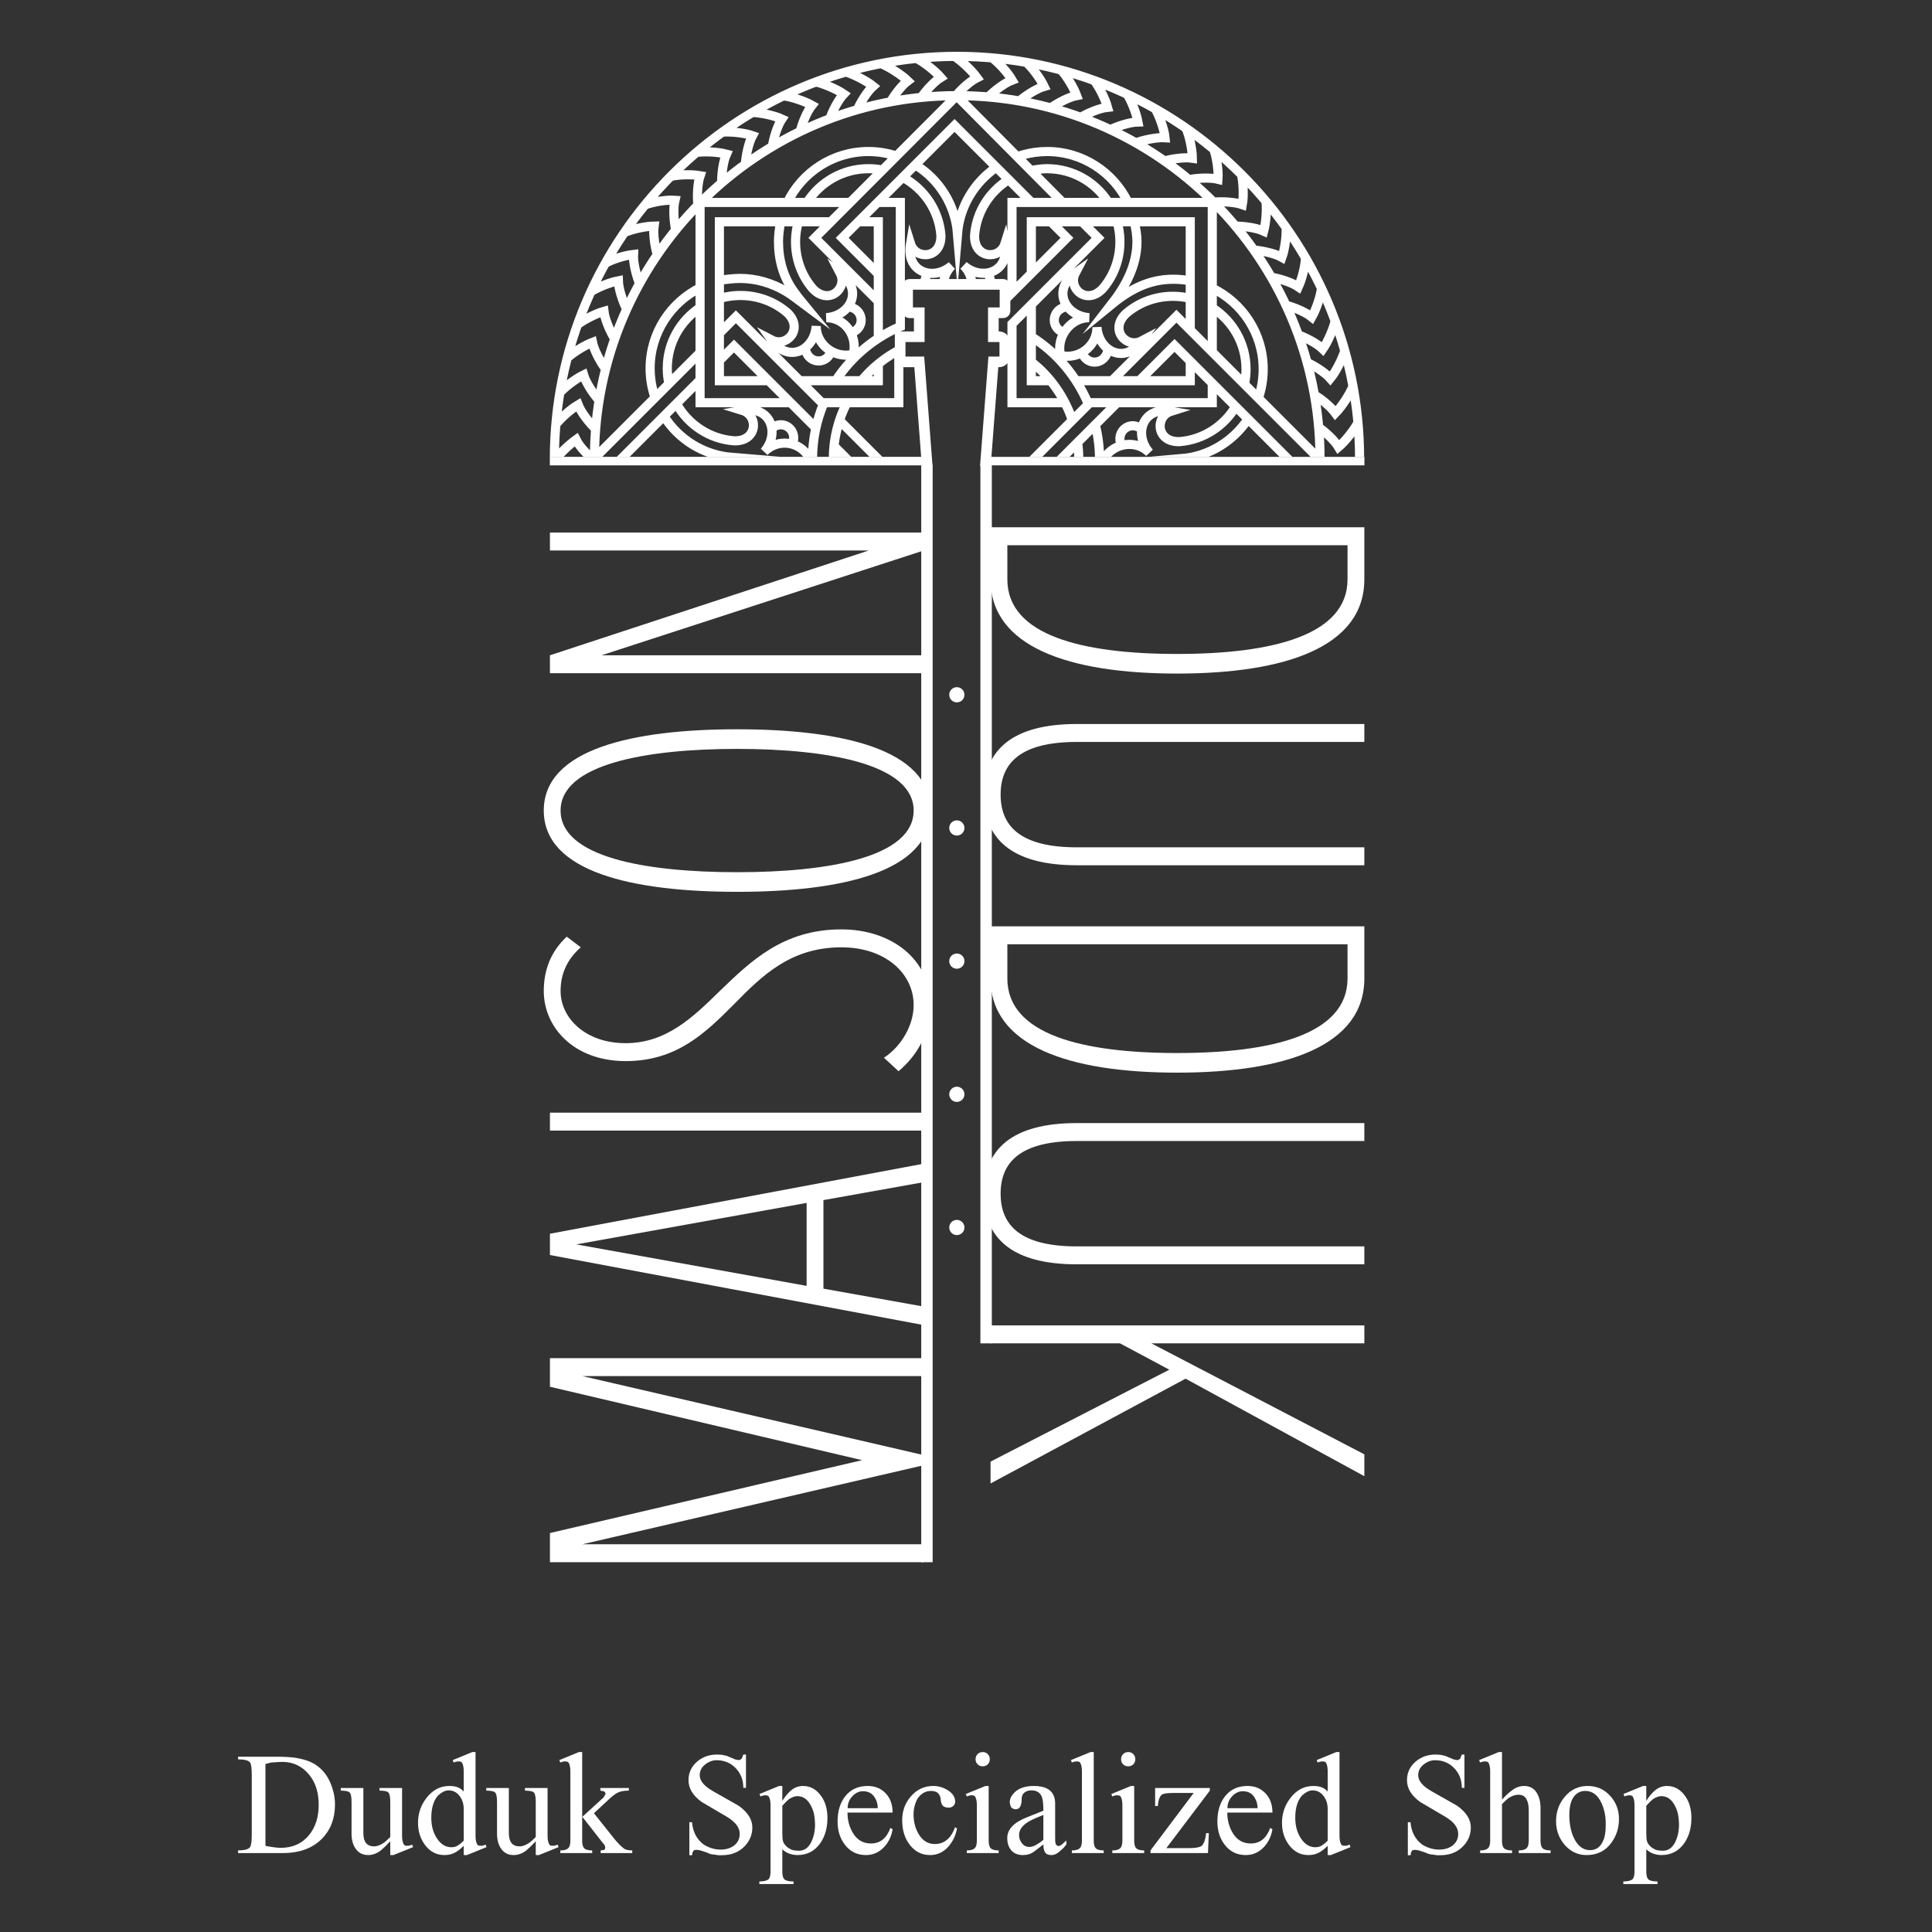 <svg version="1.0" preserveAspectRatio="xMidYMid meet" height="1080" viewBox="0 0 810 810" zoomAndPan="magnify" width="1080" xmlns:xlink="http://www.w3.org/1999/xlink" xmlns="http://www.w3.org/2000/svg"><rect x="0" y="0" width="810" height="810" fill="#333333" stroke="none"/><defs><g></g><clipPath id="93d3150105"><path clip-rule="nonzero" d="M 220.688 0 L 588.938 0 L 588.938 191.547 L 220.688 191.547 Z M 220.688 0"></path></clipPath></defs><g fill-opacity="1" fill="#ffffff"><g transform="translate(98.664, 776.9)"><g><path d="M 6.891 -7.75 L 6.891 -32.625 C 6.891 -35.445 6.664 -37.203 6.219 -37.891 C 5.613 -38.816 3.926 -39.281 1.156 -39.281 L 1.156 -40.391 L 16.766 -40.391 C 20.641 -40.391 23.551 -40.223 25.5 -39.891 C 28.914 -39.316 31.641 -38.359 33.672 -37.016 C 36.328 -35.266 38.336 -32.848 39.703 -29.766 C 41.086 -26.617 41.781 -23.488 41.781 -20.375 C 41.781 -14.52 39.973 -9.742 36.359 -6.047 C 32.398 -2.016 26.926 0 19.938 0 L 1.156 0 L 1.156 -1.109 C 3.844 -1.109 5.516 -1.57 6.172 -2.5 C 6.648 -3.195 6.891 -4.945 6.891 -7.75 Z M 12.625 -37.328 L 12.625 -3 C 15.594 -2.457 17.707 -2.188 18.969 -2.188 C 24 -2.188 27.969 -3.957 30.875 -7.5 C 33.594 -10.82 34.953 -15.051 34.953 -20.188 C 34.953 -25.445 33.594 -29.695 30.875 -32.938 C 27.938 -36.457 24.219 -38.219 19.719 -38.219 C 19.383 -38.219 19.051 -38.207 18.719 -38.188 L 15.688 -38 C 15.051 -37.969 14.555 -37.883 14.203 -37.75 Z M 12.625 -37.328"></path></g></g></g><g fill-opacity="1" fill="#ffffff"><g transform="translate(142.699, 776.9)"><g><path d="M 25.875 -27.266 L 25.875 -7.188 C 25.875 -5.625 26.113 -4.43 26.594 -3.609 C 26.832 -3.203 27.301 -3.016 28 -3.047 L 28.984 -3.109 L 30.062 -3.547 L 30.5 -2.5 L 22.266 0.844 L 20.922 0.844 L 20.922 -4.938 L 18.656 -2.625 L 16.828 -0.984 C 15.172 0.234 13.441 0.844 11.641 0.844 C 9.473 0.844 7.77 0.016 6.531 -1.641 C 5.301 -3.297 4.688 -5.453 4.688 -8.109 L 4.688 -21.422 C 4.688 -23.453 4.441 -24.75 3.953 -25.312 C 3.473 -25.883 2.211 -26.172 0.172 -26.172 L 0.172 -27.266 L 9.641 -27.266 L 9.641 -8.297 C 9.641 -4.629 11.16 -2.797 14.203 -2.797 C 15.266 -2.797 16.488 -3.223 17.875 -4.078 C 18.625 -4.547 19.641 -5.426 20.922 -6.719 L 20.922 -21.422 C 20.922 -23.453 20.676 -24.75 20.188 -25.312 C 19.707 -25.883 18.445 -26.172 16.406 -26.172 L 16.406 -27.266 Z M 25.875 -27.266"></path></g></g></g><g fill-opacity="1" fill="#ffffff"><g transform="translate(173.197, 776.9)"><g><path d="M 21.219 -25.812 L 21.219 -34.281 C 21.219 -35.875 20.977 -37.078 20.5 -37.891 C 20.281 -38.242 19.812 -38.422 19.094 -38.422 C 18.602 -38.422 18.281 -38.379 18.125 -38.297 C 17.875 -38.297 17.504 -38.18 17.016 -37.953 L 16.594 -38.969 L 24.828 -42.344 L 26.172 -42.344 L 26.172 -7.188 C 26.172 -5.602 26.41 -4.41 26.891 -3.609 C 27.141 -3.203 27.613 -3.016 28.312 -3.047 L 29.281 -3.109 L 30.375 -3.547 L 30.797 -2.5 L 22.578 0.844 L 21.219 0.844 L 21.219 -3.047 C 19.945 -1.754 18.688 -0.781 17.438 -0.125 C 16.195 0.52 14.758 0.844 13.125 0.844 C 9.781 0.844 7.051 -0.594 4.938 -3.469 C 3.02 -6.07 2.062 -9.125 2.062 -12.625 C 2.062 -16.562 3.242 -20.055 5.609 -23.109 C 8.191 -26.453 11.383 -28.125 15.188 -28.125 C 16.469 -28.125 17.582 -27.957 18.531 -27.625 C 19.477 -27.301 20.375 -26.695 21.219 -25.812 Z M 21.219 -5.188 L 21.219 -18.484 C 21.219 -20.504 20.691 -22.25 19.641 -23.719 C 18.422 -25.426 16.832 -26.281 14.875 -26.281 C 13.5 -26.281 12.016 -25.551 10.422 -24.094 C 8.555 -21.977 7.625 -18.867 7.625 -14.766 C 7.625 -11.359 8.438 -8.453 10.062 -6.047 C 11.695 -3.641 13.672 -2.438 15.984 -2.438 C 17.109 -2.438 18 -2.66 18.656 -3.109 L 19.828 -3.906 Z M 21.219 -5.188"></path></g></g></g><g fill-opacity="1" fill="#ffffff"><g transform="translate(203.695, 776.9)"><g><path d="M 25.875 -27.266 L 25.875 -7.188 C 25.875 -5.625 26.113 -4.43 26.594 -3.609 C 26.832 -3.203 27.301 -3.016 28 -3.047 L 28.984 -3.109 L 30.062 -3.547 L 30.5 -2.5 L 22.266 0.844 L 20.922 0.844 L 20.922 -4.938 L 18.656 -2.625 L 16.828 -0.984 C 15.172 0.234 13.441 0.844 11.641 0.844 C 9.473 0.844 7.77 0.016 6.531 -1.641 C 5.301 -3.297 4.688 -5.453 4.688 -8.109 L 4.688 -21.422 C 4.688 -23.453 4.441 -24.75 3.953 -25.312 C 3.473 -25.883 2.211 -26.172 0.172 -26.172 L 0.172 -27.266 L 9.641 -27.266 L 9.641 -8.297 C 9.641 -4.629 11.16 -2.797 14.203 -2.797 C 15.266 -2.797 16.488 -3.223 17.875 -4.078 C 18.625 -4.547 19.641 -5.426 20.922 -6.719 L 20.922 -21.422 C 20.922 -23.453 20.676 -24.75 20.188 -25.312 C 19.707 -25.883 18.445 -26.172 16.406 -26.172 L 16.406 -27.266 Z M 25.875 -27.266"></path></g></g></g><g fill-opacity="1" fill="#ffffff"><g transform="translate(234.193, 776.9)"><g><path d="M 18.656 -4.078 L 9.953 -15.188 L 18.906 -23.359 L 19.703 -24.828 C 19.703 -25.191 19.477 -25.539 19.031 -25.875 L 17.516 -26.172 L 17.516 -27.266 L 29.453 -27.266 L 29.453 -26.172 C 27.535 -26.172 26.016 -25.906 24.891 -25.375 C 23.941 -24.938 22.719 -24.023 21.219 -22.641 L 14.812 -16.703 L 23.109 -6.281 C 24.742 -4.238 26.227 -2.734 27.562 -1.766 C 28.344 -1.328 29.445 -1.109 30.875 -1.109 L 30.875 0 L 17.641 0 L 17.641 -1.109 L 18.969 -1.281 C 19.344 -1.395 19.531 -1.723 19.531 -2.266 C 19.531 -2.578 19.461 -2.898 19.328 -3.234 C 19.172 -3.516 18.945 -3.797 18.656 -4.078 Z M 9.891 -42.344 L 9.891 -5.188 C 9.891 -3.602 10.191 -2.523 10.797 -1.953 C 11.398 -1.391 12.5 -1.109 14.094 -1.109 L 14.094 0 L 0.734 0 L 0.734 -1.109 C 2.285 -1.109 3.375 -1.398 4 -1.984 C 4.625 -2.566 4.938 -3.633 4.938 -5.188 L 4.938 -34.281 C 4.938 -35.832 4.695 -37.035 4.219 -37.891 C 3.969 -38.242 3.492 -38.422 2.797 -38.422 C 2.305 -38.422 1.984 -38.379 1.828 -38.297 C 1.578 -38.297 1.211 -38.18 0.734 -37.953 L 0.297 -38.969 L 8.531 -42.344 Z M 9.891 -42.344"></path></g></g></g><g fill-opacity="1" fill="#ffffff"><g transform="translate(264.691, 776.9)"><g></g></g></g><g fill-opacity="1" fill="#ffffff"><g transform="translate(284.69, 776.9)"><g><path d="M 28.062 -41.297 L 28.062 -27.328 L 26.953 -27.328 C 26.953 -30.617 25.898 -33.363 23.797 -35.562 C 21.672 -37.801 18.969 -38.922 15.688 -38.922 C 14.07 -38.922 12.5 -38.328 10.969 -37.141 C 9.438 -35.953 8.672 -34.445 8.672 -32.625 C 8.672 -30.258 10.562 -28.008 14.344 -25.875 L 25 -19.828 C 28.82 -17.098 30.734 -14.066 30.734 -10.734 C 30.734 -7.578 29.555 -4.852 27.203 -2.562 C 24.828 -0.25 21.754 0.906 17.984 0.906 L 16.531 0.906 L 14.516 0.609 C 13.742 0.609 12.77 0.328 11.594 -0.234 L 9.344 -0.984 C 8.625 -1.223 7.926 -1.344 7.25 -1.344 C 6.625 -1.344 6.195 -1.176 5.969 -0.844 C 5.738 -0.508 5.562 0.07 5.438 0.906 L 4.328 0.906 L 4.328 -12.922 L 5.438 -12.922 C 5.789 -8.859 7.43 -5.734 10.359 -3.547 C 12.648 -2.148 14.988 -1.453 17.375 -1.453 C 19.625 -1.453 21.477 -1.984 22.938 -3.047 C 24.602 -4.273 25.438 -5.945 25.438 -8.062 C 25.438 -10.719 23.582 -13.133 19.875 -15.312 L 9.578 -21.359 C 5.836 -24.035 3.969 -27.082 3.969 -30.5 C 3.969 -33.676 5.18 -36.297 7.609 -38.359 C 9.91 -40.316 12.68 -41.297 15.922 -41.297 C 17.266 -41.297 18.223 -41.195 18.797 -41 L 20 -40.75 L 21.422 -40.141 L 23.609 -39.234 L 24.891 -38.969 C 25.367 -38.969 25.832 -39.172 26.281 -39.578 L 26.953 -41.297 Z M 28.062 -41.297"></path></g></g></g><g fill-opacity="1" fill="#ffffff"><g transform="translate(318.598, 776.9)"><g><path d="M 4.453 7.797 L 4.453 -20.078 C 4.453 -21.66 4.207 -22.859 3.719 -23.672 C 3.5 -24.035 3.035 -24.219 2.328 -24.219 C 1.828 -24.219 1.5 -24.176 1.344 -24.094 C 1.102 -24.094 0.734 -23.969 0.234 -23.719 L -0.172 -24.766 L 8.062 -28.125 L 9.391 -28.125 L 9.391 -21.828 C 10.391 -23.523 11.551 -24.953 12.875 -26.109 C 14.395 -27.453 16.117 -28.125 18.047 -28.125 C 21.191 -28.125 23.781 -26.656 25.812 -23.719 C 27.477 -21.312 28.312 -18.305 28.312 -14.703 C 28.312 -10.504 27.297 -6.961 25.266 -4.078 C 22.93 -0.797 19.754 0.844 15.734 0.844 C 14.641 0.844 13.547 0.66 12.453 0.297 C 11.328 -0.078 10.305 -0.703 9.391 -1.578 L 9.391 7.797 C 9.391 9.473 9.719 10.578 10.375 11.109 C 11.031 11.641 12.27 11.906 14.094 11.906 L 14.094 12.984 L -0.234 12.984 L -0.234 11.906 C 1.523 11.906 2.758 11.633 3.469 11.094 C 4.125 10.594 4.453 9.492 4.453 7.797 Z M 9.391 -19.828 L 9.391 -8.469 C 9.391 -6.688 9.488 -5.531 9.688 -5 C 9.832 -4.27 10.348 -3.5 11.234 -2.688 C 11.711 -2.238 12.379 -1.812 13.234 -1.406 L 14.453 -1.109 L 15.859 -0.984 C 16.023 -0.973 16.191 -0.969 16.359 -0.969 C 18.641 -0.969 20.383 -2.227 21.594 -4.75 C 22.602 -6.863 23.109 -9.285 23.109 -12.016 C 23.109 -13.285 22.988 -14.609 22.75 -15.984 C 22.551 -17.141 22.145 -18.336 21.531 -19.578 C 20.133 -22.43 18.188 -23.859 15.688 -23.859 C 14.656 -23.859 13.473 -23.43 12.141 -22.578 C 11.535 -22.078 10.617 -21.16 9.391 -19.828 Z M 9.391 -19.828"></path></g></g></g><g fill-opacity="1" fill="#ffffff"><g transform="translate(349.097, 776.9)"><g><path d="M 25.141 -16.969 L 6.219 -16.969 C 6.219 -13.695 7.016 -10.785 8.609 -8.234 C 10.359 -5.422 12.836 -4.016 16.047 -4.016 C 19.922 -4.016 22.645 -6.195 24.219 -10.562 L 25.141 -9.953 C 24.629 -6.953 23.41 -4.441 21.484 -2.422 C 19.379 -0.242 16.875 0.844 13.969 0.844 C 10.27 0.844 7.316 -0.609 5.109 -3.516 C 3.078 -6.148 2.062 -9.375 2.062 -13.188 C 2.062 -17.457 3.082 -20.93 5.125 -23.609 C 7.414 -26.617 10.609 -28.125 14.703 -28.125 C 17.754 -28.125 20.254 -27.102 22.203 -25.062 C 24.16 -23.02 25.141 -20.32 25.141 -16.969 Z M 6.281 -18.797 L 18.906 -18.797 C 18.906 -20.672 18.375 -22.328 17.312 -23.766 C 16.258 -25.203 14.719 -25.922 12.688 -25.922 C 11.031 -25.922 9.523 -25.188 8.172 -23.719 C 6.91 -22.344 6.281 -20.703 6.281 -18.797 Z M 6.281 -18.797"></path></g></g></g><g fill-opacity="1" fill="#ffffff"><g transform="translate(376.184, 776.9)"><g><path d="M 24.219 -10.797 L 25.062 -10.359 C 24.5 -7.328 23.266 -4.75 21.359 -2.625 C 19.285 -0.312 16.742 0.844 13.734 0.844 C 10.348 0.844 7.555 -0.535 5.359 -3.297 C 3.16 -6.055 2.062 -9.535 2.062 -13.734 C 2.062 -17.598 3.258 -20.922 5.656 -23.703 C 8.164 -26.648 11.32 -28.125 15.125 -28.125 C 17.207 -28.125 19.18 -27.555 21.047 -26.422 C 23.203 -25.109 24.281 -23.477 24.281 -21.531 C 24.281 -20.82 24.008 -20.227 23.469 -19.75 C 22.938 -19.27 22.312 -19.031 21.594 -19.031 C 20.488 -19.031 19.656 -19.297 19.094 -19.828 C 18.602 -20.398 18.301 -21.289 18.188 -22.5 C 18.188 -23.406 17.816 -24.285 17.078 -25.141 C 16.348 -25.742 15.367 -26.047 14.141 -26.047 C 11.91 -26.047 10.039 -24.988 8.531 -22.875 C 7.395 -20.77 6.828 -18.555 6.828 -16.234 C 6.828 -13.148 7.52 -10.426 8.906 -8.062 C 10.562 -5.207 12.836 -3.781 15.734 -3.781 C 19.68 -3.781 22.508 -6.117 24.219 -10.797 Z M 24.219 -10.797"></path></g></g></g><g fill-opacity="1" fill="#ffffff"><g transform="translate(403.272, 776.9)"><g><path d="M 11.234 -28.125 L 11.234 -5.188 C 11.234 -3.602 11.535 -2.523 12.141 -1.953 C 12.742 -1.391 13.836 -1.109 15.422 -1.109 L 15.422 0 L 2.062 0 L 2.062 -1.109 C 3.625 -1.109 4.719 -1.398 5.344 -1.984 C 5.969 -2.566 6.281 -3.633 6.281 -5.188 L 6.281 -20.078 C 6.281 -21.66 6.039 -22.859 5.562 -23.672 C 5.344 -24.035 4.875 -24.219 4.156 -24.219 C 3.656 -24.219 3.328 -24.176 3.172 -24.094 C 2.922 -24.094 2.551 -23.969 2.062 -23.719 L 1.656 -24.766 L 9.891 -28.125 Z M 5.734 -39.344 C 5.734 -40.195 6.02 -40.91 6.594 -41.484 C 7.164 -42.055 7.879 -42.344 8.734 -42.344 C 9.586 -42.344 10.297 -42.055 10.859 -41.484 C 11.422 -40.91 11.703 -40.195 11.703 -39.344 C 11.703 -38.477 11.422 -37.766 10.859 -37.203 C 10.297 -36.641 9.586 -36.359 8.734 -36.359 C 7.879 -36.359 7.164 -36.641 6.594 -37.203 C 6.02 -37.773 5.734 -38.488 5.734 -39.344 Z M 5.734 -39.344"></path></g></g></g><g fill-opacity="1" fill="#ffffff"><g transform="translate(420.234, 776.9)"><g><path d="M 22.141 -20.75 L 22.141 -7.625 C 22.141 -5.844 22.148 -4.883 22.172 -4.75 C 22.328 -3.539 22.828 -2.938 23.672 -2.938 L 24.156 -3.109 L 24.828 -3.469 L 26.844 -5.297 L 26.844 -3.609 L 25.672 -2.188 L 24.094 -0.734 C 22.957 0.316 21.758 0.844 20.5 0.844 C 19.227 0.844 18.352 0.438 17.875 -0.375 C 17.426 -1.113 17.203 -2.191 17.203 -3.609 L 13.297 -0.609 C 12.023 0.359 10.461 0.844 8.609 0.844 C 6.523 0.844 4.91 0.191 3.766 -1.109 C 2.629 -2.422 2.062 -4.145 2.062 -6.281 C 2.062 -9.895 4.77 -12.785 10.188 -14.953 L 17.203 -17.75 C 17.203 -20.488 17 -22.398 16.594 -23.484 C 15.883 -25.348 14.422 -26.281 12.203 -26.281 C 11.035 -26.281 10.062 -25.977 9.281 -25.375 C 8.5 -24.781 8.109 -23.891 8.109 -22.703 C 8.109 -19.805 7.273 -18.359 5.609 -18.359 C 4.879 -18.359 4.25 -18.625 3.719 -19.156 L 3.297 -20.141 L 3.109 -21.297 C 3.109 -22.691 3.738 -24.031 5 -25.312 C 6.852 -27.188 9.582 -28.125 13.188 -28.125 C 16.156 -28.125 18.391 -27.508 19.891 -26.281 C 21.391 -25.051 22.141 -23.207 22.141 -20.75 Z M 17.203 -5.562 L 17.203 -15.984 C 13.461 -14.484 11.27 -13.461 10.625 -12.922 C 8.219 -11.391 7.016 -9.602 7.016 -7.562 C 7.016 -6.281 7.414 -5.125 8.219 -4.094 C 9.02 -3.07 10.062 -2.562 11.344 -2.562 C 12.312 -2.562 13.348 -2.91 14.453 -3.609 L 15.922 -4.516 Z M 17.203 -5.562"></path></g></g></g><g fill-opacity="1" fill="#ffffff"><g transform="translate(447.322, 776.9)"><g><path d="M 11.234 -42.344 L 11.234 -5.188 C 11.234 -3.602 11.535 -2.523 12.141 -1.953 C 12.742 -1.391 13.836 -1.109 15.422 -1.109 L 15.422 0 L 2.062 0 L 2.062 -1.109 C 3.625 -1.109 4.719 -1.398 5.344 -1.984 C 5.969 -2.566 6.281 -3.633 6.281 -5.188 L 6.281 -34.281 C 6.281 -35.832 6.039 -37.035 5.562 -37.891 C 5.312 -38.242 4.844 -38.422 4.156 -38.422 C 3.656 -38.422 3.328 -38.379 3.172 -38.297 C 2.922 -38.297 2.551 -38.18 2.062 -37.953 L 1.656 -38.969 L 9.891 -42.344 Z M 11.234 -42.344"></path></g></g></g><g fill-opacity="1" fill="#ffffff"><g transform="translate(464.283, 776.9)"><g><path d="M 11.234 -28.125 L 11.234 -5.188 C 11.234 -3.602 11.535 -2.523 12.141 -1.953 C 12.742 -1.391 13.836 -1.109 15.422 -1.109 L 15.422 0 L 2.062 0 L 2.062 -1.109 C 3.625 -1.109 4.719 -1.398 5.344 -1.984 C 5.969 -2.566 6.281 -3.633 6.281 -5.188 L 6.281 -20.078 C 6.281 -21.66 6.039 -22.859 5.562 -23.672 C 5.344 -24.035 4.875 -24.219 4.156 -24.219 C 3.656 -24.219 3.328 -24.176 3.172 -24.094 C 2.922 -24.094 2.551 -23.969 2.062 -23.719 L 1.656 -24.766 L 9.891 -28.125 Z M 5.734 -39.344 C 5.734 -40.195 6.02 -40.91 6.594 -41.484 C 7.164 -42.055 7.879 -42.344 8.734 -42.344 C 9.586 -42.344 10.297 -42.055 10.859 -41.484 C 11.422 -40.91 11.703 -40.195 11.703 -39.344 C 11.703 -38.477 11.422 -37.766 10.859 -37.203 C 10.297 -36.641 9.586 -36.359 8.734 -36.359 C 7.879 -36.359 7.164 -36.641 6.594 -37.203 C 6.02 -37.773 5.734 -38.488 5.734 -39.344 Z M 5.734 -39.344"></path></g></g></g><g fill-opacity="1" fill="#ffffff"><g transform="translate(481.245, 776.9)"><g><path d="M 25.562 -8.359 L 25.203 0 L 1.109 0 L 1.109 -1.109 L 19.219 -25.203 L 11.031 -25.203 C 8.363 -25.203 6.676 -24.977 5.969 -24.531 C 5 -23.914 4.395 -22.305 4.156 -19.703 L 3.047 -19.703 L 3.047 -27.266 L 25.984 -27.266 L 25.984 -26.172 L 7.75 -2.062 L 16.969 -2.062 C 19.895 -2.062 21.758 -2.383 22.562 -3.031 C 23.445 -3.727 24.078 -5.504 24.453 -8.359 Z M 25.562 -8.359"></path></g></g></g><g fill-opacity="1" fill="#ffffff"><g transform="translate(508.333, 776.9)"><g><path d="M 25.141 -16.969 L 6.219 -16.969 C 6.219 -13.695 7.016 -10.785 8.609 -8.234 C 10.359 -5.422 12.836 -4.016 16.047 -4.016 C 19.922 -4.016 22.645 -6.195 24.219 -10.562 L 25.141 -9.953 C 24.629 -6.953 23.41 -4.441 21.484 -2.422 C 19.379 -0.242 16.875 0.844 13.969 0.844 C 10.27 0.844 7.316 -0.609 5.109 -3.516 C 3.078 -6.148 2.062 -9.375 2.062 -13.188 C 2.062 -17.457 3.082 -20.93 5.125 -23.609 C 7.414 -26.617 10.609 -28.125 14.703 -28.125 C 17.754 -28.125 20.254 -27.102 22.203 -25.062 C 24.16 -23.02 25.141 -20.32 25.141 -16.969 Z M 6.281 -18.797 L 18.906 -18.797 C 18.906 -20.672 18.375 -22.328 17.312 -23.766 C 16.258 -25.203 14.719 -25.922 12.688 -25.922 C 11.031 -25.922 9.523 -25.188 8.172 -23.719 C 6.91 -22.344 6.281 -20.703 6.281 -18.797 Z M 6.281 -18.797"></path></g></g></g><g fill-opacity="1" fill="#ffffff"><g transform="translate(535.421, 776.9)"><g><path d="M 21.219 -25.812 L 21.219 -34.281 C 21.219 -35.875 20.977 -37.078 20.5 -37.891 C 20.281 -38.242 19.812 -38.422 19.094 -38.422 C 18.602 -38.422 18.281 -38.379 18.125 -38.297 C 17.875 -38.297 17.504 -38.18 17.016 -37.953 L 16.594 -38.969 L 24.828 -42.344 L 26.172 -42.344 L 26.172 -7.188 C 26.172 -5.602 26.41 -4.41 26.891 -3.609 C 27.141 -3.203 27.613 -3.016 28.312 -3.047 L 29.281 -3.109 L 30.375 -3.547 L 30.797 -2.5 L 22.578 0.844 L 21.219 0.844 L 21.219 -3.047 C 19.945 -1.754 18.688 -0.781 17.438 -0.125 C 16.195 0.52 14.758 0.844 13.125 0.844 C 9.781 0.844 7.051 -0.594 4.938 -3.469 C 3.02 -6.07 2.062 -9.125 2.062 -12.625 C 2.062 -16.562 3.242 -20.055 5.609 -23.109 C 8.191 -26.453 11.383 -28.125 15.188 -28.125 C 16.469 -28.125 17.582 -27.957 18.531 -27.625 C 19.477 -27.301 20.375 -26.695 21.219 -25.812 Z M 21.219 -5.188 L 21.219 -18.484 C 21.219 -20.504 20.691 -22.25 19.641 -23.719 C 18.422 -25.426 16.832 -26.281 14.875 -26.281 C 13.5 -26.281 12.016 -25.551 10.422 -24.094 C 8.555 -21.977 7.625 -18.867 7.625 -14.766 C 7.625 -11.359 8.438 -8.453 10.062 -6.047 C 11.695 -3.641 13.672 -2.438 15.984 -2.438 C 17.109 -2.438 18 -2.66 18.656 -3.109 L 19.828 -3.906 Z M 21.219 -5.188"></path></g></g></g><g fill-opacity="1" fill="#ffffff"><g transform="translate(565.919, 776.9)"><g></g></g></g><g fill-opacity="1" fill="#ffffff"><g transform="translate(585.918, 776.9)"><g><path d="M 28.062 -41.297 L 28.062 -27.328 L 26.953 -27.328 C 26.953 -30.617 25.898 -33.363 23.797 -35.562 C 21.672 -37.801 18.969 -38.922 15.688 -38.922 C 14.07 -38.922 12.5 -38.328 10.969 -37.141 C 9.438 -35.953 8.672 -34.445 8.672 -32.625 C 8.672 -30.258 10.562 -28.008 14.344 -25.875 L 25 -19.828 C 28.82 -17.098 30.734 -14.066 30.734 -10.734 C 30.734 -7.578 29.555 -4.852 27.203 -2.562 C 24.828 -0.25 21.754 0.906 17.984 0.906 L 16.531 0.906 L 14.516 0.609 C 13.742 0.609 12.77 0.328 11.594 -0.234 L 9.344 -0.984 C 8.625 -1.223 7.926 -1.344 7.25 -1.344 C 6.625 -1.344 6.195 -1.176 5.969 -0.844 C 5.738 -0.508 5.562 0.07 5.438 0.906 L 4.328 0.906 L 4.328 -12.922 L 5.438 -12.922 C 5.789 -8.859 7.43 -5.734 10.359 -3.547 C 12.648 -2.148 14.988 -1.453 17.375 -1.453 C 19.625 -1.453 21.477 -1.984 22.938 -3.047 C 24.602 -4.273 25.438 -5.945 25.438 -8.062 C 25.438 -10.719 23.582 -13.133 19.875 -15.312 L 9.578 -21.359 C 5.836 -24.035 3.969 -27.082 3.969 -30.5 C 3.969 -33.676 5.18 -36.297 7.609 -38.359 C 9.91 -40.316 12.68 -41.297 15.922 -41.297 C 17.266 -41.297 18.223 -41.195 18.797 -41 L 20 -40.75 L 21.422 -40.141 L 23.609 -39.234 L 24.891 -38.969 C 25.367 -38.969 25.832 -39.172 26.281 -39.578 L 26.953 -41.297 Z M 28.062 -41.297"></path></g></g></g><g fill-opacity="1" fill="#ffffff"><g transform="translate(619.826, 776.9)"><g><path d="M 26.047 -18.906 L 26.047 -5.188 C 26.047 -3.602 26.359 -2.52 26.984 -1.938 C 27.578 -1.383 28.672 -1.109 30.266 -1.109 L 30.266 0 L 16.906 0 L 16.906 -1.109 C 18.445 -1.109 19.531 -1.398 20.156 -1.984 C 20.789 -2.566 21.109 -3.633 21.109 -5.188 L 21.109 -17.812 C 21.109 -20.289 20.617 -22.141 19.641 -23.359 C 18.941 -24.086 17.984 -24.453 16.766 -24.453 C 15.609 -24.453 14.375 -24.07 13.062 -23.312 C 12.375 -22.914 11.316 -21.992 9.891 -20.547 L 9.891 -5.188 C 9.891 -3.602 10.191 -2.523 10.797 -1.953 C 11.398 -1.391 12.5 -1.109 14.094 -1.109 L 14.094 0 L 0.734 0 L 0.734 -1.109 C 2.285 -1.109 3.375 -1.398 4 -1.984 C 4.625 -2.566 4.938 -3.633 4.938 -5.188 L 4.938 -34.281 C 4.938 -35.832 4.695 -37.035 4.219 -37.891 C 3.969 -38.242 3.492 -38.422 2.797 -38.422 C 2.305 -38.422 1.984 -38.379 1.828 -38.297 C 1.578 -38.297 1.211 -38.18 0.734 -37.953 L 0.297 -38.969 L 8.531 -42.344 L 9.891 -42.344 L 9.891 -22.391 C 11.484 -24.18 13.047 -25.602 14.578 -26.656 C 15.984 -27.633 17.508 -28.125 19.156 -28.125 C 21.5 -28.125 23.266 -27.172 24.453 -25.266 C 25.516 -23.566 26.047 -21.445 26.047 -18.906 Z M 26.047 -18.906"></path></g></g></g><g fill-opacity="1" fill="#ffffff"><g transform="translate(650.324, 776.9)"><g><path d="M 15.312 -28.125 C 19.07 -28.125 22.195 -26.766 24.688 -24.047 C 27.188 -21.336 28.438 -18.078 28.438 -14.266 C 28.438 -10.578 27.395 -7.285 25.312 -4.391 C 22.812 -0.898 19.332 0.844 14.875 0.844 C 11.176 0.844 8.082 -0.613 5.594 -3.531 C 3.238 -6.312 2.062 -9.586 2.062 -13.359 C 2.062 -17.273 3.266 -20.672 5.672 -23.547 C 8.223 -26.598 11.438 -28.125 15.312 -28.125 Z M 14.266 -26.047 C 12.504 -26.047 11.02 -25.359 9.812 -23.984 C 8.352 -22.316 7.625 -19.648 7.625 -15.984 C 7.625 -12.359 8.211 -9.242 9.391 -6.641 C 11.035 -3.023 13.336 -1.219 16.297 -1.219 C 18.754 -1.219 20.539 -2.422 21.656 -4.828 C 22.145 -5.867 22.453 -6.859 22.578 -7.797 L 22.812 -9.516 L 22.875 -11.703 C 22.969 -15.055 22.395 -18.109 21.156 -20.859 C 19.613 -24.316 17.316 -26.047 14.266 -26.047 Z M 14.266 -26.047"></path></g></g></g><g fill-opacity="1" fill="#ffffff"><g transform="translate(680.822, 776.9)"><g><path d="M 4.453 7.797 L 4.453 -20.078 C 4.453 -21.66 4.207 -22.859 3.719 -23.672 C 3.5 -24.035 3.035 -24.219 2.328 -24.219 C 1.828 -24.219 1.5 -24.176 1.344 -24.094 C 1.102 -24.094 0.734 -23.969 0.234 -23.719 L -0.172 -24.766 L 8.062 -28.125 L 9.391 -28.125 L 9.391 -21.828 C 10.391 -23.523 11.551 -24.953 12.875 -26.109 C 14.395 -27.453 16.117 -28.125 18.047 -28.125 C 21.191 -28.125 23.781 -26.656 25.812 -23.719 C 27.477 -21.312 28.312 -18.305 28.312 -14.703 C 28.312 -10.504 27.297 -6.961 25.266 -4.078 C 22.93 -0.797 19.754 0.844 15.734 0.844 C 14.641 0.844 13.547 0.66 12.453 0.297 C 11.328 -0.078 10.305 -0.703 9.391 -1.578 L 9.391 7.797 C 9.391 9.473 9.719 10.578 10.375 11.109 C 11.031 11.641 12.27 11.906 14.094 11.906 L 14.094 12.984 L -0.234 12.984 L -0.234 11.906 C 1.523 11.906 2.758 11.633 3.469 11.094 C 4.125 10.594 4.453 9.492 4.453 7.797 Z M 9.391 -19.828 L 9.391 -8.469 C 9.391 -6.688 9.488 -5.531 9.688 -5 C 9.832 -4.27 10.348 -3.5 11.234 -2.688 C 11.711 -2.238 12.379 -1.812 13.234 -1.406 L 14.453 -1.109 L 15.859 -0.984 C 16.023 -0.973 16.191 -0.969 16.359 -0.969 C 18.641 -0.969 20.383 -2.227 21.594 -4.75 C 22.602 -6.863 23.109 -9.285 23.109 -12.016 C 23.109 -13.285 22.988 -14.609 22.75 -15.984 C 22.551 -17.141 22.145 -18.336 21.531 -19.578 C 20.133 -22.43 18.188 -23.859 15.688 -23.859 C 14.656 -23.859 13.473 -23.43 12.141 -22.578 C 11.535 -22.078 10.617 -21.16 9.391 -19.828 Z M 9.391 -19.828"></path></g></g></g><path fill-rule="nonzero" fill-opacity="1" d="M 415.285 221.062 L 572.004 221.062 L 572.004 242.918 C 572.004 271.117 539.109 282.398 493.527 282.398 C 447.945 282.398 415.285 271.117 415.285 242.918 Z M 422.336 228.582 L 422.336 242.914 C 422.336 266.414 453.82 274.172 493.527 274.172 C 533.238 274.172 564.957 266.414 564.957 242.914 L 564.957 228.582 Z M 422.336 228.582" fill="#ffffff"></path><path fill-rule="nonzero" fill-opacity="1" d="M 572.004 303.543 L 572.004 311.062 L 451.469 311.062 C 427.738 311.062 419.516 319.992 419.516 333.152 C 419.516 346.312 427.738 355.242 451.469 355.242 L 572.004 355.242 L 572.004 362.762 L 451.469 362.762 C 424.215 362.762 412.465 351.715 412.465 333.152 C 412.465 314.59 424.215 303.543 451.469 303.543 Z M 572.004 303.543" fill="#ffffff"></path><path fill-rule="nonzero" fill-opacity="1" d="M 415.285 388.375 L 572.004 388.375 L 572.004 410.23 C 572.004 438.43 539.109 449.711 493.527 449.711 C 447.945 449.711 415.285 438.43 415.285 410.23 Z M 422.336 395.895 L 422.336 410.227 C 422.336 433.727 453.82 441.484 493.527 441.484 C 533.238 441.484 564.957 433.727 564.957 410.227 L 564.957 395.895 Z M 422.336 395.895" fill="#ffffff"></path><path fill-rule="nonzero" fill-opacity="1" d="M 572.004 470.855 L 572.004 478.375 L 451.469 478.375 C 427.738 478.375 419.516 487.305 419.516 500.465 C 419.516 513.625 427.738 522.555 451.469 522.555 L 572.004 522.555 L 572.004 530.074 L 451.469 530.074 C 424.215 530.074 412.465 519.027 412.465 500.465 C 412.465 481.902 424.215 470.855 451.469 470.855 Z M 572.004 470.855" fill="#ffffff"></path><path fill-rule="nonzero" fill-opacity="1" d="M 415.285 612.793 L 490.238 574.254 L 469.562 563.207 L 415.289 563.207 L 415.289 555.688 L 572.008 555.688 L 572.008 563.207 L 482.723 563.207 L 572.008 609.738 L 572.008 618.902 L 497.055 578.012 L 415.289 621.957 L 415.289 612.789 Z M 415.285 612.793" fill="#ffffff"></path><path fill-rule="nonzero" fill-opacity="1" d="M 387.285 576.938 L 244.191 576.938 L 387.285 610.07 L 387.285 614.301 L 244.191 647.438 L 387.285 647.438 L 387.285 654.957 L 230.566 654.957 L 230.566 642.734 L 361.441 612.184 L 230.566 581.398 L 230.566 569.414 L 387.285 569.414 Z M 387.285 576.938" fill="#ffffff"></path><path fill-rule="nonzero" fill-opacity="1" d="M 387.285 495.629 L 345.227 503.148 L 345.227 540.277 L 387.285 547.797 L 387.285 555.551 L 230.566 526.176 L 230.566 517.246 L 387.285 487.871 Z M 241.609 521.715 L 338.18 539.105 L 338.18 504.324 L 241.609 521.719 Z M 241.609 521.715" fill="#ffffff"></path><path fill-rule="nonzero" fill-opacity="1" d="M 230.566 466.488 L 387.285 466.488 L 387.285 474.008 L 230.566 474.008 Z M 230.566 466.488" fill="#ffffff"></path><path fill-rule="nonzero" fill-opacity="1" d="M 370.602 443.461 C 378.121 438.527 383.055 429.598 383.055 421.371 C 383.055 408.211 371.305 397.168 352.746 397.168 C 331.598 397.168 319.613 408.914 307.867 420.902 C 295.887 432.887 283.902 444.871 262.285 444.871 C 240.668 444.871 227.98 430.77 227.98 415.496 C 227.98 406.566 231.035 398.809 237.617 392.703 L 243.492 397.168 C 237.852 402.102 235.031 408.211 235.031 415.496 C 235.031 426.773 245.371 437.352 262.285 437.352 C 279.203 437.352 290.246 426.777 301.762 415.496 C 314.684 403.043 328.309 389.648 352.746 389.648 C 373.895 389.648 390.105 402.336 390.105 421.371 C 390.105 432.184 385.172 442.051 376.711 449.102 L 370.605 443.461 Z M 370.602 443.461" fill="#ffffff"></path><path fill-rule="nonzero" fill-opacity="1" d="M 227.98 339.828 C 227.98 313.98 265.578 305.754 309.043 305.754 C 352.508 305.754 390.102 313.98 390.102 339.828 C 390.102 365.676 352.508 373.902 309.043 373.902 C 265.578 373.902 227.98 365.676 227.98 339.828 Z M 235.031 339.828 C 235.031 359.102 269.805 365.676 309.043 365.676 C 348.281 365.676 383.055 359.098 383.055 339.828 C 383.055 320.562 347.809 313.98 309.043 313.98 C 270.277 313.98 235.031 320.562 235.031 339.828 Z M 235.031 339.828" fill="#ffffff"></path><path fill-rule="nonzero" fill-opacity="1" d="M 387.285 230.789 L 252.184 274.734 L 387.285 274.734 L 387.285 282.254 L 230.566 282.254 L 230.566 274.734 L 364.258 230.789 L 230.566 230.789 L 230.566 223.27 L 387.285 223.27 Z M 387.285 230.789" fill="#ffffff"></path><path fill-rule="nonzero" fill-opacity="1" d="M 415.828 194.887 L 415.828 563.211 L 411.035 563.211 L 411.035 194.887 Z M 415.828 194.887" fill="#ffffff"></path><path fill-rule="nonzero" fill-opacity="1" d="M 391.02 194.902 L 391.02 654.957 L 386.234 654.957 L 386.234 194.902 Z M 391.02 194.902" fill="#ffffff"></path><path fill-rule="nonzero" fill-opacity="1" d="M 404.348 347.125 C 404.348 347.547 404.266 347.953 404.105 348.344 C 403.941 348.734 403.711 349.082 403.414 349.379 C 403.113 349.68 402.77 349.91 402.379 350.07 C 401.988 350.23 401.582 350.312 401.16 350.312 C 400.738 350.312 400.328 350.23 399.941 350.07 C 399.551 349.91 399.203 349.68 398.906 349.379 C 398.605 349.082 398.375 348.734 398.215 348.344 C 398.051 347.953 397.973 347.547 397.973 347.125 C 397.973 346.703 398.051 346.297 398.215 345.906 C 398.375 345.516 398.605 345.168 398.906 344.871 C 399.203 344.57 399.551 344.34 399.941 344.18 C 400.328 344.016 400.738 343.938 401.16 343.938 C 401.582 343.938 401.988 344.016 402.379 344.18 C 402.77 344.34 403.113 344.57 403.414 344.871 C 403.711 345.168 403.941 345.516 404.105 345.906 C 404.266 346.297 404.348 346.703 404.348 347.125 Z M 404.348 347.125" fill="#ffffff"></path><path fill-rule="nonzero" fill-opacity="1" d="M 404.348 291.285 C 404.348 291.711 404.266 292.117 404.105 292.508 C 403.941 292.898 403.711 293.242 403.414 293.543 C 403.113 293.84 402.77 294.07 402.379 294.23 C 401.988 294.395 401.582 294.477 401.16 294.477 C 400.738 294.477 400.328 294.395 399.941 294.234 C 399.551 294.07 399.203 293.84 398.906 293.543 C 398.605 293.242 398.375 292.898 398.215 292.508 C 398.051 292.117 397.973 291.711 397.973 291.285 C 397.973 290.863 398.051 290.457 398.215 290.066 C 398.375 289.676 398.605 289.332 398.906 289.031 C 399.203 288.734 399.551 288.504 399.941 288.34 C 400.328 288.18 400.738 288.098 401.16 288.098 C 401.582 288.098 401.988 288.18 402.379 288.34 C 402.77 288.504 403.113 288.734 403.414 289.031 C 403.711 289.332 403.941 289.676 404.105 290.066 C 404.266 290.457 404.348 290.863 404.348 291.285 Z M 404.348 291.285" fill="#ffffff"></path><path fill-rule="nonzero" fill-opacity="1" d="M 404.352 402.961 C 404.352 403.383 404.27 403.789 404.109 404.18 C 403.945 404.57 403.715 404.918 403.414 405.215 C 403.117 405.516 402.773 405.746 402.379 405.906 C 401.988 406.07 401.582 406.152 401.16 406.152 C 400.734 406.152 400.328 406.07 399.938 405.906 C 399.547 405.746 399.203 405.516 398.902 405.215 C 398.605 404.918 398.375 404.57 398.211 404.18 C 398.051 403.789 397.969 403.383 397.969 402.961 C 397.969 402.535 398.051 402.129 398.211 401.738 C 398.375 401.348 398.605 401 398.902 400.703 C 399.203 400.402 399.547 400.172 399.938 400.012 C 400.328 399.848 400.734 399.77 401.16 399.77 C 401.582 399.77 401.988 399.848 402.379 400.012 C 402.773 400.172 403.117 400.402 403.414 400.703 C 403.715 401 403.945 401.348 404.109 401.738 C 404.27 402.129 404.352 402.535 404.352 402.961 Z M 404.352 402.961" fill="#ffffff"></path><path fill-rule="nonzero" fill-opacity="1" d="M 404.348 458.793 C 404.348 459.215 404.266 459.625 404.105 460.016 C 403.941 460.406 403.711 460.75 403.414 461.047 C 403.113 461.348 402.77 461.578 402.379 461.738 C 401.988 461.902 401.582 461.98 401.16 461.984 C 400.738 461.98 400.328 461.902 399.941 461.738 C 399.551 461.578 399.203 461.348 398.906 461.047 C 398.605 460.75 398.375 460.406 398.215 460.016 C 398.051 459.625 397.973 459.215 397.973 458.793 C 397.973 458.371 398.051 457.965 398.215 457.574 C 398.375 457.184 398.605 456.84 398.906 456.539 C 399.203 456.242 399.551 456.012 399.941 455.848 C 400.328 455.688 400.738 455.605 401.16 455.605 C 401.582 455.605 401.988 455.688 402.379 455.848 C 402.77 456.012 403.113 456.242 403.414 456.539 C 403.711 456.84 403.941 457.184 404.105 457.574 C 404.266 457.965 404.348 458.371 404.348 458.793 Z M 404.348 458.793" fill="#ffffff"></path><path fill-rule="nonzero" fill-opacity="1" d="M 404.348 514.629 C 404.348 515.051 404.266 515.457 404.105 515.848 C 403.941 516.238 403.711 516.586 403.414 516.883 C 403.113 517.184 402.77 517.414 402.379 517.574 C 401.988 517.734 401.582 517.816 401.16 517.816 C 400.738 517.816 400.328 517.734 399.941 517.574 C 399.551 517.414 399.203 517.184 398.906 516.883 C 398.605 516.586 398.375 516.238 398.215 515.848 C 398.051 515.457 397.973 515.051 397.973 514.629 C 397.973 514.207 398.051 513.801 398.215 513.41 C 398.375 513.02 398.605 512.672 398.906 512.375 C 399.203 512.074 399.551 511.844 399.941 511.684 C 400.328 511.52 400.738 511.441 401.16 511.441 C 401.582 511.441 401.988 511.52 402.379 511.684 C 402.77 511.844 403.113 512.074 403.414 512.375 C 403.711 512.672 403.941 513.02 404.105 513.41 C 404.266 513.801 404.348 514.207 404.348 514.629 Z M 404.348 514.629" fill="#ffffff"></path><path stroke-miterlimit="10" stroke-opacity="1" stroke-width="14" stroke="#ffffff" d="M 781.45 809.335 L 771.021 672.491 L 745.902 672.491 L 745.902 639.446 L 771.021 639.446 L 771.021 607.931 L 758.082 607.931 C 756.785 607.931 755.707 606.866 755.707 605.556 L 755.707 573.025 C 755.707 571.703 756.785 570.638 758.082 570.638 L 881.338 570.638 C 882.66 570.638 883.725 571.703 883.725 573.025 L 883.725 605.556 C 883.725 606.866 882.66 607.931 881.338 607.931 L 868.411 607.931 L 868.411 639.446 L 875.682 639.446 C 879.967 639.446 883.455 642.922 883.455 647.205 L 883.455 664.744 C 883.455 669.015 879.967 672.491 875.682 672.491 L 868.411 672.491 L 857.908 809.335" stroke-linejoin="miter" fill="none" transform="matrix(0.319, 0, 0, 0.319, 139.448, -62.807)" stroke-linecap="butt"></path><g clip-path="url(#93d3150105)"><path stroke-miterlimit="22.93" stroke-opacity="1" stroke-width="12" stroke="#ffffff" d="M 1297.474 799.556 C 1305.259 805.774 1317.366 818.502 1322.164 828.355 C 1331.737 821.562 1344.272 808.319 1349.719 799.299 M 1159.382 1135.296 C 1160.471 1145.209 1159.957 1162.772 1156.322 1173.114 C 1167.89 1175.122 1186.117 1174.693 1196.35 1172.196 M 1269.748 959.875 C 1275.011 968.344 1282.136 984.389 1283.335 995.294 C 1294.646 992.112 1310.89 983.839 1319.055 977.156 M 1024.571 1230.515 C 1022.269 1240.208 1015.892 1256.584 1009 1265.115 C 1019.221 1270.879 1036.53 1276.595 1047.021 1277.684 M 1290.851 879.256 C 1297.498 886.686 1307.303 901.262 1310.376 911.775 C 1320.94 906.684 1335.507 895.718 1342.386 887.726 M 1096.634 1188.707 C 1096.047 1198.657 1092.619 1215.89 1087.306 1225.485 C 1098.385 1229.401 1116.416 1232.021 1126.943 1231.274 M 1236.758 1032.721 C 1240.528 1041.949 1244.874 1058.974 1244.237 1069.915 C 1255.915 1068.655 1273.322 1063.221 1282.478 1058.007 M 949.606 1258.408 C 945.726 1267.587 936.704 1282.665 928.466 1289.923 C 937.586 1297.315 955.152 1306.213 965.299 1309.04 M 1188.834 1102.985 C 1190.891 1112.727 1192.115 1130.266 1189.507 1140.926 C 1201.222 1141.783 1219.314 1139.555 1229.266 1136.067 M 865.975 1273.878 C 860.516 1282.213 848.923 1295.418 839.534 1301.085 C 847.161 1309.995 862.584 1322.014 872.047 1326.616 M 1295.576 841.634 C 1302.799 848.512 1313.73 862.269 1317.635 872.513 C 1327.771 866.589 1341.419 854.497 1347.638 845.991 M 1127.996 1163.911 C 1128.204 1173.873 1126.135 1191.326 1121.606 1201.301 C 1132.966 1204.336 1151.156 1205.499 1161.573 1203.932 M 1253.822 998.868 C 1258.315 1007.766 1264.007 1024.374 1264.239 1035.352 C 1275.77 1033.174 1292.7 1026.369 1301.415 1020.445 M 985.644 1246.695 C 982.498 1256.156 974.713 1271.895 967.087 1279.765 C 976.757 1286.435 994.592 1293.999 1004.936 1296.006 M 1281.94 920.416 C 1287.901 928.396 1296.384 943.793 1298.514 954.551 C 1309.507 950.414 1324.98 940.77 1332.545 933.414 M 1061.123 1211.386 C 1059.666 1221.25 1054.721 1238.103 1048.576 1247.185 C 1059.262 1252.068 1076.999 1256.266 1087.539 1256.462 M 1212.827 1069.365 C 1215.764 1078.886 1218.604 1096.229 1216.989 1107.085 C 1228.74 1106.865 1246.539 1102.985 1256.136 1098.603 M 906.713 1267.244 C 902.025 1276.044 891.706 1290.266 882.868 1296.765 C 891.29 1304.94 908.415 1315.943 918.281 1319.652 M 822.654 1275.787 C 816.448 1283.596 803.766 1295.737 793.912 1300.534 C 800.718 1310.105 815.077 1323.69 824.123 1329.112 M 744.164 656.201 L 744.164 726.135 L 643.065 726.135 M 602.339 726.135 L 482.939 726.135 L 482.939 462.96 L 680.143 462.96 M 716.205 462.96 L 746.159 462.96 L 746.159 629.985 M 666.017 749.242 L 716.156 799.385 L 643.848 871.693 M 618.117 897.419 L 530.043 985.503 L 343.905 799.373 L 482.878 660.399 M 508.523 634.758 L 530.03 613.254 L 644.705 727.934 M 892.906 581.458 L 892.906 462.948 L 1156.126 462.948 L 1156.126 660.399 M 1156.126 700.775 L 1156.126 726.171 L 992.842 726.171 M 962.41 726.171 L 892.906 726.171 L 892.906 620.304 M 717.417 593.134 L 633.786 509.505 L 820.169 322.726 L 959.791 463.266 M 985.044 488.515 L 1006.038 509.505 L 891.069 624.465 M 675.198 871.827 L 746.159 871.827 L 746.159 975.296 M 746.159 1011.205 L 746.159 1135.051 L 482.951 1135.051 L 482.951 938.64 M 482.951 902.253 L 482.951 871.827 L 645.256 871.827 M 918.587 1001.805 L 1005.279 1088.494 L 819.153 1274.624 L 679.555 1135.027 M 650.446 1105.935 L 633.015 1088.494 L 747.861 973.656 M 768.585 952.935 L 819.141 902.376 L 892.648 975.883 M 1032.295 871.815 L 1156.126 871.815 L 1156.126 1135.039 L 958.652 1135.039 M 918.159 1135.039 L 892.906 1135.039 L 892.906 973.668 M 892.906 943.156 L 892.906 871.827 L 996.282 871.827 M 1024.412 697.116 L 1109.034 612.496 L 1295.16 798.626 L 1156.432 937.343 M 1127.359 966.422 L 1109.034 984.744 L 994.494 870.2 M 973.33 849.026 L 922.908 798.614 L 995.009 726.514 M 717.221 675.147 L 717.221 697.226 L 613.894 697.226 M 573.315 697.226 L 508.327 697.226 L 508.327 488.343 L 654.975 488.343 M 691.552 488.343 L 717.209 488.343 L 717.209 641.257 M 658.831 782.985 L 675.222 799.385 L 602.571 872.035 M 577.624 896.978 L 527.521 947.085 L 379.82 799.385 L 483.11 696.076 M 508.094 671.096 L 527.521 651.685 L 635.145 759.302 M 918.306 556.38 L 918.306 488.343 L 1127.188 488.343 L 1127.188 631.001 M 1127.188 671.157 L 1127.188 697.226 L 977.1 697.226 M 943.914 697.226 L 918.306 697.226 L 918.306 597.466 M 690.756 897.211 L 717.221 897.211 L 717.221 1004.094 M 717.221 1040.236 L 717.221 1106.094 L 508.339 1106.094 L 508.339 963.803 M 508.339 927.955 L 508.339 897.211 L 657.938 897.211 M 918.514 1042.647 L 964.345 1088.494 L 816.643 1236.194 L 715.41 1134.965 M 686.814 1106.363 L 668.93 1088.482 L 774.534 982.884 M 797.866 959.544 L 816.631 940.782 L 892.306 1016.455 M 1057.891 897.199 L 1127.176 897.199 L 1127.176 1106.081 L 987.762 1106.081 M 946.399 1106.081 L 918.306 1106.081 L 918.306 960.413 M 918.306 926.646 L 918.306 897.199 L 1021.572 897.199 M 1060.058 697.361 L 1106.525 650.889 L 1254.226 798.602 L 1156.101 896.734 M 1127.212 925.63 L 1106.525 946.302 L 1003.014 842.784 M 979.205 818.967 L 958.836 798.602 L 1031.34 726.086 M 820.928 322.591 C 1083.536 322.591 1297.719 536.773 1297.719 799.373 C 1297.719 1061.972 1083.536 1276.154 820.928 1276.154 C 558.32 1276.154 344.137 1061.984 344.137 799.373 C 344.137 536.761 558.32 322.591 820.928 322.591 Z M 820.597 270.955 C 1112.046 270.955 1349.743 508.648 1349.743 800.095 C 1349.743 1091.554 1112.046 1329.235 820.597 1329.235 C 529.161 1329.235 291.464 1091.529 291.464 800.095 C 291.464 508.672 529.161 270.955 820.597 270.955 Z M 918.061 639.177 C 951.712 660.093 978.055 691.67 993.295 728.019 M 1002.5 755.753 C 1006.062 770.06 1007.935 784.845 1007.935 799.764 C 1007.935 825.185 1002.855 849.467 993.674 871.632 M 980.356 897.762 C 959.583 931.737 928.331 958.7 891.167 974.096 M 860.185 983.875 C 847.026 986.813 833.353 988.355 819.349 988.355 C 793.483 988.355 768.805 983.104 746.343 973.607 M 717.136 958.124 C 684.856 937.196 659.321 906.696 644.632 870.665 M 635.096 839.994 C 632.256 827.033 630.762 813.558 630.762 799.764 C 630.762 773.805 636.063 749.034 645.623 726.49 M 661.145 697.312 C 682.248 664.866 713.635 639.03 749.954 624.441 M 918.245 672.516 C 943.278 691.804 962.166 719.109 972.289 749.389 M 979.095 778.187 C 980.099 785.335 980.625 792.543 980.625 799.764 C 980.625 825.454 974.566 849.748 963.806 871.338 M 947.758 897.15 C 928.258 922.79 901.278 942.446 870.125 952.825 M 836.29 960.156 C 830.721 960.756 825.065 961.05 819.361 961.05 C 793.055 961.05 768.205 954.698 746.233 943.462 M 717.246 924.455 C 693.78 905.179 675.797 879.44 666.115 850.005 M 658.905 816.226 C 658.366 810.816 658.085 805.333 658.085 799.764 C 658.085 773.132 664.597 747.957 676.116 725.78 M 694.783 697.532 C 708.983 680.275 726.684 666.004 746.784 655.809 M 716.927 556.723 L 669.726 509.505 L 817.415 361.805 L 918.71 463.094 M 944.306 488.686 L 965.128 509.505 L 884.018 590.625 M 621.569 1135.345 C 638.621 1161.72 668.281 1179.246 701.908 1179.246 C 708.506 1179.246 714.957 1178.561 721.212 1177.263 M 748.167 1167.264 C 775.379 1152.186 794.658 1124.281 797.156 1091.676 C 798.135 1060.565 763.884 1059.182 757.225 1080.575 C 750.676 1042.781 787.73 1031.179 811.576 1051.997 C 794.12 1034.716 797.731 1005.624 819.239 992.675 C 840.771 1005.624 844.455 1034.716 826.999 1051.997 C 850.845 1031.179 887.911 1042.781 881.362 1080.575 C 874.715 1059.182 840.452 1060.565 841.419 1091.676 C 843.819 1122.996 861.715 1149.995 887.262 1165.428 M 609.108 1106.95 C 601.678 1077.785 608.031 1045.719 628.632 1021.657 C 649.92 998.978 675.136 1022.195 664.731 1042.035 C 696.069 1019.931 678.05 985.528 646.468 983.41 C 671.036 983.533 688.969 959.973 682.885 935.605 C 658.513 929.571 636.124 946.375 636.295 970.951 C 634.104 939.374 599.67 921.42 577.624 952.825 C 597.43 942.373 620.725 967.536 598.079 988.869 C 576.204 1007.705 547.633 1014.705 520.666 1010.226 C 518.034 1009.785 511.877 1008.635 508.866 1006.946 M 764.545 1183.713 C 795.026 1164.596 816.399 1132.028 819.288 1094.234 C 822.066 1130.853 842.24 1162.564 871.19 1181.865 M 739.806 1195.487 C 727.859 1199.575 715.067 1201.79 701.871 1201.79 C 655.196 1201.79 614.678 1174.485 595.496 1135.014 M 585.825 1105.947 C 584.442 1098.726 583.708 1091.248 583.708 1083.635 C 583.708 1052.242 595.471 1025.39 615.877 1001.952 C 590.146 1021.535 567.623 1033.896 536.237 1033.945 C 528.623 1033.969 516.222 1032.219 508.645 1030.236 M 898.769 1195.499 C 910.729 1199.575 923.508 1201.803 936.704 1201.803 C 983.404 1201.803 1023.898 1174.485 1043.079 1135.027 M 1052.762 1105.959 C 1054.158 1098.726 1054.88 1091.26 1054.88 1083.635 C 1054.88 1063.037 1048.661 1043.504 1039.04 1026.026 C 1033.996 1016.884 1028.035 1008.5 1021.535 1000.422 C 1032.405 1008.782 1043.373 1016.725 1054.831 1022.465 C 1071.038 1030.555 1087.833 1034.985 1105.693 1035.046 C 1113.306 1035.059 1120.786 1034.275 1128.008 1032.856 M 1202.936 850.262 C 1183.497 821.819 1152.037 802.677 1115.804 799.715 C 1152.099 796.594 1183.546 776.657 1202.85 748.03 M 1216.621 877.261 C 1220.722 889.207 1223.587 903.416 1223.611 916.622 C 1223.697 963.302 1196.485 1003.874 1157.068 1023.126 M 780.655 1041.998 C 768.144 1026.785 783.666 1007.031 801.942 1015.183 M 680.437 963.975 C 698.872 970.939 695.224 995.796 675.32 997.815 M 483.575 600.758 C 457.245 617.856 439.789 647.573 439.862 681.205 C 439.862 687.79 440.572 694.252 441.87 700.506 M 451.932 727.444 C 467.062 754.615 495.021 773.83 527.619 776.265 C 558.736 777.183 560.046 742.914 538.636 736.305 C 576.412 729.684 588.09 766.719 567.329 790.61 C 584.565 773.108 613.111 776.168 626.086 797.671 C 613.196 819.224 584.675 823.447 567.366 806.031 C 588.225 829.835 576.706 866.92 538.893 860.445 C 560.266 853.75 558.797 819.494 527.705 820.534 C 495.119 823.116 467.246 842.454 452.226 869.686 M 508.486 589.131 C 510.077 588.715 515.133 587.491 516.724 587.161 C 544.548 581.494 574.466 588.177 597.246 607.6 C 619.99 628.847 596.806 654.108 576.951 643.742 C 599.119 675.037 633.492 656.935 635.549 625.359 C 635.475 649.935 659.908 668.66 684.256 662.516 C 690.352 638.136 673.361 614.295 648.794 614.417 C 680.376 612.288 698.394 577.896 667.045 555.78 C 677.474 575.62 652.246 598.849 630.946 576.158 C 611.311 553.235 604.615 523.016 610.479 495.001 C 610.76 493.618 611.727 490.302 612.082 488.943 M 435.517 743.881 C 454.686 774.307 487.297 795.04 525.097 798.124 C 487.321 801.38 454.809 822.847 435.762 853.347 M 423.68 719.171 C 419.567 707.225 417.327 694.436 417.302 681.242 C 417.204 634.55 444.416 593.978 483.845 574.726 M 508.804 565.425 C 516.027 564.005 527.582 562.83 535.196 562.805 C 556.545 562.769 577.306 568.925 595.496 579.646 C 604.052 584.676 610.491 590.147 618.228 595.875 C 613.784 590.502 609.977 585.423 605.68 579.414 C 592.142 560.504 586.009 538.254 586.009 514.217 C 586.009 506.592 587.184 495.895 588.996 488.662 M 577.281 759.669 C 592.46 747.124 612.254 762.607 604.138 780.892 M 655.085 659.273 C 648.145 677.705 623.283 674.119 621.214 654.218 M 623.858 462.482 C 640.91 436.095 670.57 418.594 704.197 418.594 C 710.795 418.594 717.246 419.254 723.501 420.564 M 840.342 570.443 C 839.804 561.447 836.193 552.623 829.325 545.818 C 853.159 566.636 890.225 555.034 883.676 517.227 C 877.017 538.633 842.766 537.238 843.733 506.139 C 846.12 475.076 863.747 448.261 888.952 432.766 M 750.468 430.551 C 777.68 445.629 796.96 473.534 799.469 506.139 C 800.436 537.238 766.186 538.633 759.514 517.227 C 752.978 555.034 789.897 566.771 813.742 545.952 C 806.985 552.635 803.435 561.251 802.836 570.051 M 766.847 414.126 C 797.315 433.231 818.125 465.787 821.295 503.581 C 824.331 467.562 843.904 436.291 872.096 416.892 M 742.12 402.316 C 730.16 398.24 717.368 396.025 704.172 396.025 C 657.485 396.025 616.979 423.342 597.797 462.788 M 782.944 555.841 C 779.308 560.247 778.035 565.045 778.512 569.414 M 682.714 633.865 C 701.136 626.901 697.501 602.044 677.585 600.024 M 1156.444 601.615 C 1182.848 618.615 1200.426 648.233 1200.5 681.866 C 1200.524 688.451 1199.851 694.925 1198.578 701.167 M 1187.194 730.687 C 1171.868 756.585 1144.729 774.821 1113.16 777.318 C 1082.055 778.358 1080.598 744.101 1101.971 737.394 C 1064.158 730.944 1052.652 768.016 1073.511 791.821 C 1056.202 774.405 1026.603 778.444 1013.713 799.985 C 1026.688 821.488 1056.312 824.744 1073.535 807.255 C 1052.787 831.133 1064.452 868.168 1102.241 861.534 C 1080.831 854.938 1082.153 820.668 1113.245 821.586 C 1144.325 823.9 1171.182 841.475 1186.729 866.638 M 1128.02 589.242 C 1098.85 581.874 1066.79 588.287 1042.786 608.946 C 1020.139 630.303 1043.447 655.454 1063.24 645.002 C 1041.206 676.395 1006.76 658.453 1004.557 626.864 C 1004.74 651.428 981.103 670.007 956.718 663.973 C 950.635 639.605 969.816 614.295 994.384 614.405 C 962.814 612.275 944.783 577.884 976.121 555.768 C 965.703 575.607 990.92 598.837 1012.22 576.146 C 1031.866 553.222 1038.55 523.004 1032.699 494.989 C 1032.405 493.606 1031.218 489.861 1030.875 488.503 M 1216.842 719.746 C 1220.906 707.776 1223.085 694.999 1223.048 681.793 C 1222.962 635.101 1195.554 594.663 1156.04 575.571 M 1126.955 565.951 C 1119.721 564.58 1112.254 563.858 1104.628 563.882 C 1073.241 563.956 1048.172 576.978 1023.432 597.246 C 1042.296 573.025 1057.157 545.585 1057.157 514.204 C 1057.157 506.58 1055.565 495.895 1053.521 488.221 M 1063.4 760.918 C 1048.172 748.446 1028.439 764.014 1036.628 782.263 M 985.154 660.876 C 992.156 679.272 1017.006 675.575 1018.989 655.675 M 1016.981 1135.382 C 999.929 1161.757 970.269 1179.283 936.643 1179.283 C 930.045 1179.283 923.594 1178.597 917.339 1177.3 M 1029.418 1106.987 C 1036.849 1077.834 1030.495 1045.756 1009.906 1021.706 C 988.606 999.015 963.39 1022.244 973.795 1042.084 C 942.445 1019.968 960.476 985.564 992.058 983.447 C 967.503 983.569 950.071 959.973 956.155 935.605 C 980.503 929.461 1005.377 947.942 1005.316 972.505 C 1007.36 940.916 1041.733 922.815 1063.901 954.122 C 1044.046 943.756 1020.874 969.017 1043.606 990.264 C 1067.696 1010.813 1098.629 1017.386 1127.775 1009.895 M 857.896 1042.023 C 870.406 1026.797 854.885 1007.056 836.621 1015.195 M 958.126 963.987 C 939.703 970.963 943.339 995.808 963.243 997.828 M 483.196 995.466 C 456.78 978.478 440.401 949.631 440.328 915.998 C 440.315 909.413 440.976 902.939 442.262 896.685 M 423.998 878.118 C 419.946 890.088 417.755 902.865 417.792 916.084 C 417.877 962.029 444.441 1001.952 482.951 1021.375 M 577.428 836.934 C 592.668 849.418 612.389 833.862 604.199 815.602 M 655.673 936.988 C 648.659 918.593 623.809 922.276 621.826 942.189 M 1019.307 462.482 C 1002.255 436.095 972.595 418.594 938.969 418.594 C 932.383 418.594 924.426 419.695 918.183 420.992 M 899.565 402.756 C 901.609 402.059 905.196 400.994 907.289 400.394 C 917.412 397.555 928.062 396.025 939.005 396.025 C 985.681 396.025 1026.187 423.354 1045.356 462.801 M 860.222 555.854 C 864.078 560.541 865.265 565.669 864.543 570.271 M 960.452 633.877 C 942.029 626.913 945.665 602.056 965.569 600.024 M 1155.697 997.779 C 1182.726 980.669 1201.1 950.279 1201.026 916.647 C 1201.026 910.062 1199.716 902.18 1198.407 895.926 M 1063.595 838.195 C 1048.416 850.727 1028.623 835.257 1036.726 816.972 M 985.779 938.579 C 992.707 920.147 1017.581 923.733 1019.638 943.633 M 486.709 1139.934 C 476.806 1141.036 458.371 1140.546 448.015 1136.936 C 446.032 1148.502 446.485 1166.726 448.994 1176.957 M 663.14 1249.694 C 654.694 1254.956 636.944 1262.459 626.05 1263.671 C 629.245 1274.967 637.556 1291.196 644.24 1299.347 M 390.421 1005.257 C 380.726 1002.968 364.335 996.616 355.803 989.738 C 350.037 999.982 344.345 1017.3 343.28 1027.789 M 743.442 1269.974 C 736.036 1276.619 720.11 1287.475 709.595 1290.572 C 714.712 1301.134 725.704 1315.686 733.686 1322.552 M 432.334 1077.271 C 422.382 1076.696 405.134 1073.281 395.537 1067.994 C 391.645 1079.058 389.05 1097.11 389.809 1107.636 M 590.563 1216.465 C 581.345 1220.247 562.286 1225.301 551.354 1224.677 C 552.615 1236.353 558.075 1253.745 563.314 1262.899 M 362.401 930.342 C 353.22 926.462 338.127 917.454 330.856 909.254 C 323.474 918.384 314.612 935.96 311.796 946.118 M 518.206 1167.289 C 508.449 1169.357 490.92 1170.605 480.258 1168.023 C 479.413 1179.736 481.666 1199.526 485.167 1209.464 M 346.793 846.725 C 338.445 841.267 325.225 829.713 319.545 820.326 C 310.645 827.975 298.661 843.408 294.071 852.906 M 782.515 1274.514 C 775.66 1281.735 760.543 1293.534 750.297 1297.45 C 756.246 1307.572 768.34 1321.206 776.86 1327.423 M 457.159 1108.603 C 447.195 1108.823 429.739 1106.791 419.75 1102.275 C 416.739 1113.633 415.588 1131.82 417.192 1142.235 M 624.422 1233.147 C 615.534 1237.663 596.891 1244.394 585.923 1244.639 C 588.114 1256.168 594.945 1273.082 600.882 1281.784 M 374.152 966.386 C 364.69 963.24 348.936 955.469 341.028 947.868 C 334.393 957.549 326.84 975.406 324.845 985.736 M 702.556 1261.48 C 694.575 1267.465 677.523 1276.644 666.776 1278.786 C 670.925 1289.764 680.596 1305.234 687.941 1312.786 M 409.566 1041.802 C 399.687 1040.346 382.831 1035.438 373.736 1029.306 C 368.876 1040.003 364.69 1057.75 364.531 1068.287 M 552.138 1193.284 C 542.626 1196.246 524.95 1199.098 514.105 1197.507 C 514.325 1209.244 518.242 1227.064 522.649 1236.635 M 353.465 887.493 C 344.663 882.806 330.415 872.513 323.915 863.701 C 315.738 872.133 304.77 889.268 301.073 899.133 M 343.807 801.784 C 335.985 795.603 324.821 784.576 319.985 774.736 C 310.437 781.565 296.556 794.624 291.145 803.656 M 480.062 465.603 C 478.936 455.69 479.401 438.127 482.988 427.785 C 471.42 425.802 454.515 426.304 444.269 428.825 M 370.309 641.404 C 365.02 632.971 357.835 616.926 356.586 606.046 C 345.3 609.265 329.081 617.599 320.94 624.294 M 614.531 369.907 C 616.795 360.214 623.124 343.813 629.979 335.258 C 619.745 329.518 602.4 323.864 591.921 322.811 M 349.499 722.096 C 342.827 714.691 332.961 700.151 329.852 689.638 C 319.288 694.778 304.757 705.793 297.915 713.798 M 542.602 411.96 C 543.153 402.01 546.544 384.765 551.807 375.157 C 540.729 371.278 522.918 369.736 512.415 370.519 M 403.041 568.448 C 399.234 559.244 394.827 542.232 395.427 531.278 C 383.762 532.575 367.456 537.715 358.325 542.954 M 689.397 341.745 C 693.265 332.566 702.226 317.451 710.427 310.168 C 701.296 302.801 683.705 293.976 673.533 291.186 M 450.72 498.024 C 448.639 488.282 447.354 470.744 449.912 460.096 C 438.21 459.264 421.562 462.274 411.635 465.799 M 772.979 325.993 C 778.427 317.634 789.97 304.392 799.335 298.713 C 791.684 289.815 776.223 277.857 766.724 273.292 M 344.896 759.743 C 337.662 752.889 326.669 739.181 322.727 728.937 C 312.616 734.898 299.004 747.027 292.81 755.557 M 511.326 436.866 C 511.093 426.904 513.076 409.463 517.581 399.452 C 506.221 396.465 488.325 395.645 477.896 397.273 M 386.075 602.337 C 381.546 593.464 375.805 576.856 375.536 565.902 C 364.004 568.117 347.112 574.983 338.408 580.944 M 653.372 353.592 C 656.493 344.119 664.23 328.356 671.819 320.449 C 662.124 313.816 644.277 306.301 633.908 304.33 M 358.227 680.887 C 352.228 672.932 343.696 657.584 341.53 646.826 C 330.562 651.012 315.113 660.705 307.585 668.073 M 578.016 389.147 C 579.435 379.282 584.344 362.404 590.44 353.299 C 579.742 348.464 561.98 344.817 551.44 344.682 M 426.801 531.694 C 423.827 522.184 420.938 504.854 422.505 494.01 C 410.765 494.255 392.955 498.196 383.394 502.614 M 732.217 332.749 C 736.868 323.937 747.139 309.679 755.952 303.155 C 747.506 294.992 730.344 284.05 720.465 280.366 M 818.272 323.913 C 824.429 316.068 837.098 303.89 846.928 299.043 C 840.085 289.509 825.677 275.985 816.619 270.575 M 1157.84 462.58 C 1167.755 461.54 1185.309 462.152 1195.64 465.836 C 1197.709 454.282 1196.815 436.034 1194.367 425.79 M 982.976 351.316 C 991.459 346.114 1007.556 339.052 1018.462 337.914 C 1015.329 326.605 1007.139 310.315 1000.517 302.115 M 1252.378 597.882 C 1262.06 600.244 1278.402 606.694 1286.898 613.634 C 1292.737 603.439 1298.527 586.145 1299.665 575.669 M 902.49 329.824 C 909.945 323.215 924.573 313.485 935.113 310.462 C 930.069 299.851 919.175 285.225 911.23 278.323 M 1210.966 525.587 C 1220.906 526.235 1238.117 529.76 1247.677 535.109 C 1251.655 524.069 1253.81 506.029 1253.137 495.515 M 1055.688 384.692 C 1064.93 380.971 1083.108 377.165 1094.063 377.85 C 1092.864 366.174 1086.388 348.966 1081.21 339.787 M 1279.908 672.981 C 1289.076 676.922 1304.096 686.015 1311.306 694.264 C 1318.773 685.195 1327.465 667.693 1330.341 657.535 M 1125.707 432.974 C 1135.463 430.955 1153.004 429.841 1163.642 432.485 C 1164.56 420.784 1161.585 402.952 1158.158 392.977 M 1294.964 757.797 C 1303.252 763.317 1316.411 774.968 1322.029 784.38 C 1330.99 776.792 1343.072 761.444 1347.736 751.996 M 862.095 324.084 C 868.999 316.888 882.807 306.032 893.077 302.176 C 887.213 292.006 875.193 279.106 866.71 272.84 M 1186.337 494.096 C 1196.301 493.924 1213.745 496.078 1223.709 500.668 C 1226.794 489.335 1228.055 471.135 1226.537 460.72 M 1021.951 367.422 C 1030.875 362.967 1047.523 357.362 1058.491 357.191 C 1056.385 345.637 1049.653 328.686 1043.765 319.947 M 1268.413 636.851 C 1277.839 640.046 1293.557 647.915 1301.403 655.589 C 1308.111 645.945 1315.774 628.162 1317.831 617.82 M 943.657 338.906 C 951.675 332.994 967.099 324.586 977.871 322.505 C 973.782 311.49 964.222 295.971 956.914 288.371 M 1233.502 561.202 C 1243.356 562.707 1260.175 567.738 1269.234 573.918 C 1274.167 563.27 1278.463 545.536 1278.696 535.011 M 1092.252 408.766 C 1101.788 405.877 1119.145 403.136 1129.979 404.8 C 1129.82 393.051 1126.037 375.219 1121.704 365.611 M 1289.958 715.878 C 1298.735 720.615 1311.502 731.006 1317.965 739.854 C 1326.191 731.495 1337.27 714.422 1341.028 704.582" stroke-linejoin="miter" fill="none" transform="matrix(0.319, 0, 0, 0.319, 139.448, -62.807)" stroke-linecap="butt"></path></g><path fill-rule="nonzero" fill-opacity="1" d="M 230.523 191.531 L 388.133 191.531 L 388.133 195.113 L 230.523 195.113 Z M 230.523 191.531" fill="#ffffff"></path><path fill-rule="nonzero" fill-opacity="1" d="M 413.922 191.547 L 572.047 191.547 L 572.047 195.098 L 413.922 195.098 Z M 413.922 191.547" fill="#ffffff"></path></svg>